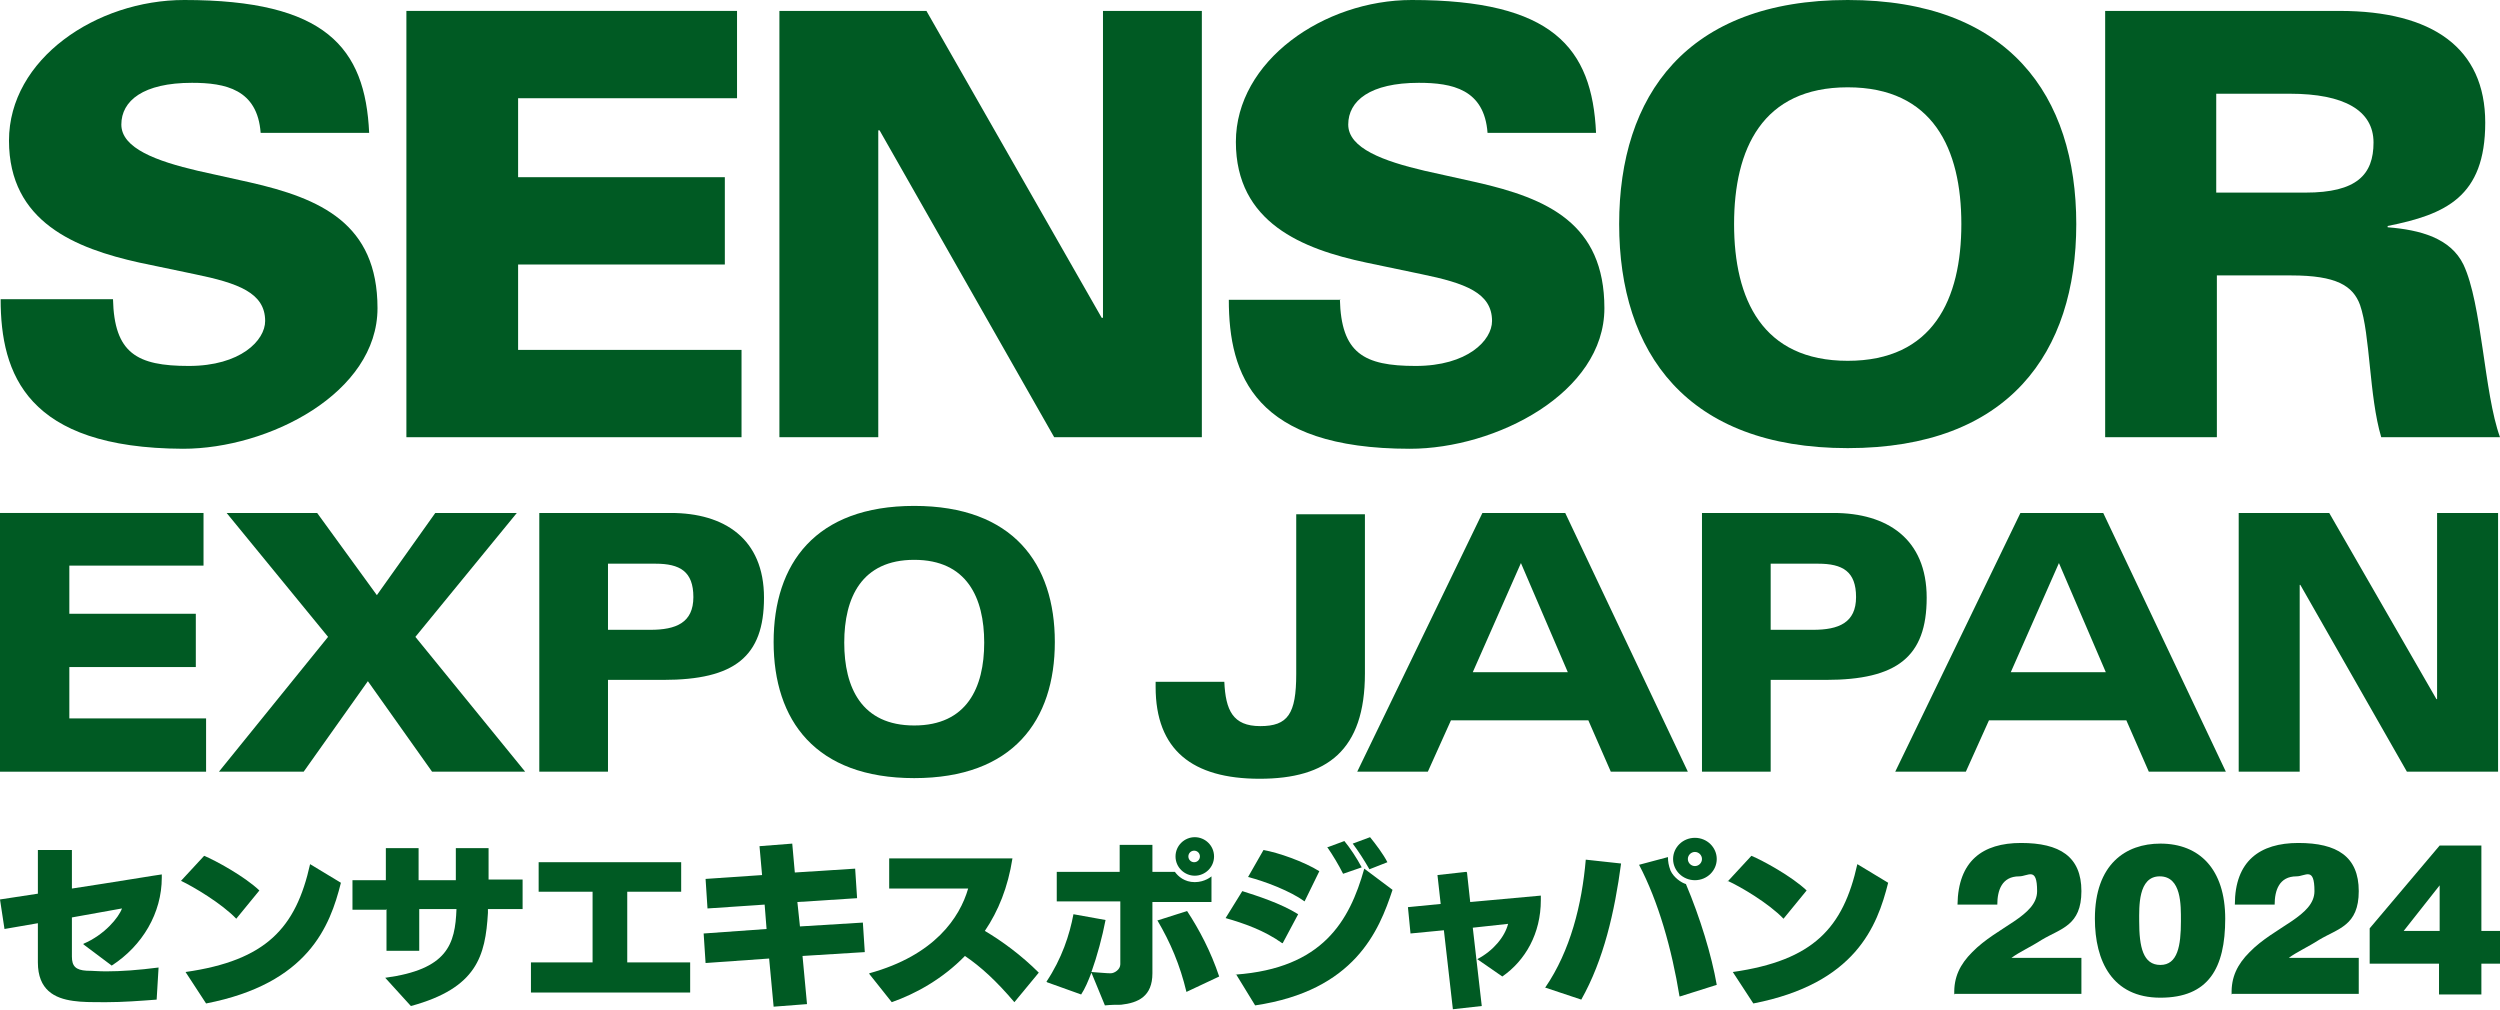 <?xml version="1.0" encoding="UTF-8"?>
<svg id="_レイヤー_1" data-name="レイヤー 1" xmlns="http://www.w3.org/2000/svg" version="1.1" viewBox="0 0 389.4 157.3">
  <defs>
    <style>
      .cls-1 {
        fill: #005a23;
        stroke-width: 0px;
      }
    </style>
  </defs>
  <g>
    <path class="cls-1" d="M13,147c3.3-1.4,5.5-4.1,6-5.5l-7.8,1.4c0,2.6,0,5,0,6.1,0,1.5.6,2.1,2.3,2.2.9,0,1.9.1,3,.1,2.4,0,5.1-.2,8.2-.6l-.3,5c-2.6.2-5.3.4-7.8.4s-3.8,0-5.2-.2c-2.9-.4-5.5-1.7-5.5-6h0c0-1.3,0-3.6,0-6.1l-5.2.9-.7-4.6,5.9-.9c0-3,0-5.7,0-6.8h5.3v6c6.6-1,13.8-2.2,14-2.2v.5c0,5.5-3,10.6-7.8,13.7l-4.4-3.3Z"/>
    <path class="cls-1" d="M28.1,137.3l3.7-4c1.7.7,6.3,3.2,8.6,5.4l-3.6,4.4c-2.3-2.4-6.7-5-8.6-5.9ZM28.9,151.4c12.6-1.8,17.2-6.9,19.4-16.8l4.8,2.9c-1.7,6.8-5.1,15.7-21,18.8l-3.2-4.9Z"/>
    <path class="cls-1" d="M60.1,141.7h-5.2v-4.6h5.2v-5h5.1v5h5.8c0-1.5,0-3.2,0-5,1.7,0,5.1,0,5.1,0v4.9h5.3v4.6h-5.4c0,.2,0,.4,0,.6-.4,6.7-1.7,11.7-12,14.5l-4-4.4c9.7-1.3,10.9-5.2,11.1-10.7h-5.8v6.5h-5.1v-6.5Z"/>
    <path class="cls-1" d="M82.7,149.9h9.6s0-11,0-11h-8.4s0-4.6,0-4.6h22.2v4.6h-8.4s0,11,0,11h9.8s0,4.7,0,4.7h-24.8s0-4.7,0-4.7Z"/>
    <path class="cls-1" d="M109.6,145.4l9.8-.7-.3-3.8-8.9.6-.3-4.6,8.8-.6-.4-4.5,5.1-.4.4,4.5,9.4-.6.3,4.6-9.3.6.4,3.8,9.8-.6.3,4.6-9.7.6.7,7.5-5.2.4-.7-7.5-9.9.7-.3-4.6Z"/>
    <path class="cls-1" d="M135.4,151.6c10.2-2.8,14.1-8.7,15.4-13.2h-12.3c0,.1,0-4.7,0-4.7h19.2c-.7,4.5-2.2,8.2-4.3,11.3,2.7,1.6,5.7,3.8,8.4,6.5l-3.8,4.6c-2.8-3.3-5.2-5.5-7.7-7.2-3.5,3.6-7.7,5.9-11.4,7.2l-3.5-4.4Z"/>
    <path class="cls-1" d="M163,152.9c2.4-3.6,3.6-7.3,4.2-10.5l5,.9c-.5,2.6-1.3,5.6-2.2,8.1,1.4.1,2.4.2,3,.2s1.5-.6,1.5-1.4c0-1.8,0-5.9,0-9.8h-9.9v-4.6h9.8v-4.2h5.1v4.2s3.5,0,3.5,0c.5.7,1.5,1.6,3.1,1.6s2.6-.9,2.6-.9v4h-9.2c0,4.8,0,10,0,10.9v.2c0,3.6-2.2,4.6-4.9,4.9-.7,0-1.5,0-2.5.1l-2.1-5.1c-.5,1.3-1,2.5-1.6,3.4l-5.3-1.9ZM180.2,143.4l4.7-1.5c1.9,2.9,3.7,6.3,5,10.2l-5.1,2.4c-1-4.2-2.5-7.7-4.5-11.1ZM189.1,133.4c0,1.7-1.4,3-3,3s-3-1.3-3-3,1.4-3,3-3,3,1.3,3,3ZM186.9,133.4c0-.5-.4-.9-.9-.9s-.9.4-.9.9.4.9.9.9.9-.4.9-.9Z"/>
    <path class="cls-1" d="M199.7,146.9c-2.8-2-6-3.1-8.8-3.9l2.6-4.2c2.2.7,6,1.9,8.7,3.6l-2.4,4.5ZM192.5,151.8c13.5-1,17.7-8.3,20-16.5l4.4,3.3c-2.1,6.4-5.9,15.7-21.4,18l-3-4.9ZM203.2,140.4c-2.2-1.6-6.1-3.1-8.8-3.8l2.4-4.2c2.3.4,6.3,1.8,8.7,3.3l-2.3,4.7ZM206.7,132l2.7-1c.9,1.1,1.9,2.6,2.7,4.1l-2.9,1c-.7-1.4-1.6-2.9-2.5-4.2ZM210.7,131.4l2.7-1c.9,1.1,2.1,2.7,2.7,3.9l-2.8,1.1c-.8-1.4-1.7-2.8-2.6-4Z"/>
    <path class="cls-1" d="M228.5,135.9l.5,4.6,11-1c0,.2,0,.5,0,.7,0,5.2-2.4,9.4-6,11.9l-3.9-2.7c2.5-1.3,4.3-3.5,4.8-5.5l-5.5.6,1.4,12.2-4.5.5-1.4-12.3-5.2.5-.4-4.1,5.1-.5-.5-4.5,4.5-.5Z"/>
    <path class="cls-1" d="M240.7,153.8c3.9-5.7,5.7-12.9,6.3-19.9l5.5.6c-1,7.5-2.7,15-6.2,21.2l-5.7-1.9ZM261.6,155.2c-1.2-7.4-3.3-14.8-6.3-20.5l4.5-1.2c0,.7.1,1.3.4,2.1.5,1.1,1.7,1.9,2.4,2.1,2.2,5.2,4,11.1,4.8,15.7l-5.7,1.8h0ZM264,137.1c-1.9,0-3.4-1.5-3.4-3.3s1.5-3.3,3.4-3.3,3.4,1.5,3.4,3.3-1.5,3.3-3.4,3.3ZM264,132.7c-.6,0-1.1.5-1.1,1.1s.5,1.1,1.1,1.1,1.1-.5,1.1-1.1-.5-1.1-1.1-1.1Z"/>
    <path class="cls-1" d="M269.1,137.3l3.7-4c1.7.7,6.3,3.2,8.6,5.4l-3.6,4.4c-2.3-2.4-6.7-5-8.7-5.9ZM269.9,151.4c12.6-1.8,17.2-6.9,19.4-16.8l4.8,2.9c-1.7,6.8-5.1,15.7-21,18.8l-3.2-4.9Z"/>
    <path class="cls-1" d="M304.4,154.9c-.1-2.7.9-4.7,2.8-6.6,3.9-4,10.1-5.6,10.1-9.5s-1.4-2.3-2.8-2.3c-2.7,0-3.4,2.2-3.4,4.4h-6.2c.1-6.8,3.9-9.6,9.9-9.6s9.4,2.1,9.4,7.5-3.2,5.8-6.2,7.6c-1.7,1.1-3.5,1.9-4.7,2.8h10.9v5.6h-19.7Z"/>
    <path class="cls-1" d="M336.5,131.4c6.1,0,10.1,4,10.1,11.7s-2.6,12.3-10.1,12.3-10.2-5.7-10.2-12.3c0-8.5,4.8-11.7,10.2-11.7ZM339.7,143.4c0-2.4.1-6.9-3.3-6.9s-3.2,4.8-3.2,7c0,4,.6,6.8,3.3,6.8s3.2-3,3.2-6.8Z"/>
    <path class="cls-1" d="M347.6,154.9c-.1-2.7.9-4.7,2.8-6.6,3.9-4,10.1-5.6,10.1-9.5s-1.4-2.3-2.8-2.3c-2.7,0-3.4,2.2-3.4,4.4h-6.2c0-6.8,3.9-9.6,9.9-9.6s9.4,2.1,9.4,7.5-3.2,5.8-6.2,7.6c-1.7,1.1-3.5,1.9-4.7,2.8h10.9v5.6h-19.7Z"/>
    <path class="cls-1" d="M369.1,144.6l10.9-12.9h6.5v13.3h2.9v5.1h-2.9v4.8h-6.6v-4.8h-10.8v-5.5ZM374.4,145h5.6v-7.1l-5.6,7.1Z"/>
  </g>
  <path class="cls-1" d="M17.6,46.6c.2,8.4,3.7,10.4,11.8,10.4s11.9-4,11.9-7c0-4.4-4.2-5.9-11-7.3l-8.6-1.8C11.8,38.7,1.4,34.6,1.4,21.9S15,0,28.7,0C50.7,0,56.9,7.4,57.5,20.7h-16.9c-.5-6.8-5.5-7.8-10.7-7.8-7.6,0-11,2.8-11,6.5s5.5,5.7,11.9,7.2l8.1,1.8c11,2.5,19.9,6.4,19.9,19.6s-16.9,21.9-30.3,21.9C4.2,69.8.1,58.3.1,46.6h17.4Z"/>
  <polygon class="cls-1" points="63.3 1.7 114.8 1.7 114.8 15.3 80.7 15.3 80.7 27.6 112.9 27.6 112.9 41.2 80.7 41.2 80.7 54.5 115.5 54.5 115.5 68.1 63.3 68.1 63.3 1.7"/>
  <polygon class="cls-1" points="121.4 1.7 144.3 1.7 171.6 49.5 171.8 49.5 171.8 1.7 187.2 1.7 187.2 68.1 164.2 68.1 137 20.3 136.8 20.3 136.8 68.1 121.4 68.1 121.4 1.7"/>
  <g>
    <path class="cls-1" d="M208.7,46.6c.2,8.4,3.7,10.4,11.8,10.4s11.9-4,11.9-7c0-4.4-4.2-5.9-11-7.3l-8.6-1.8c-9.9-2.1-20.3-6.2-20.3-18.8S206.2,0,219.9,0C241.8,0,248,7.4,248.6,20.7h-16.9c-.5-6.8-5.5-7.8-10.7-7.8-7.6,0-11,2.8-11,6.5s5.5,5.7,11.9,7.2l8.1,1.8c11,2.5,19.9,6.4,19.9,19.6s-16.9,21.9-30.3,21.9c-24.2,0-28.2-11.5-28.2-23.2h17.4Z"/>
    <path class="cls-1" d="M287.8,56.2c13.3,0,17.7-9.6,17.7-21.3s-4.4-21.3-17.7-21.3-17.7,9.6-17.7,21.3,4.4,21.3,17.7,21.3M287.8,0c25.1,0,35.6,14.9,35.6,34.9s-10.5,34.9-35.6,34.9-35.6-14.9-35.6-34.9S262.7,0,287.8,0"/>
    <path class="cls-1" d="M345.2,30h13.9c8,0,10.6-2.8,10.6-7.8s-4.6-7.6-13-7.6h-11.5v15.4ZM327.8,1.7h36.6c14.5,0,22.7,5.8,22.7,17.4s-6.2,14.3-15.2,16.1v.2c5.1.4,9.8,1.7,11.8,5.8,2.9,6.1,3.2,20,5.7,26.9h-18.5c-1.9-6.4-1.7-16-3.3-20.6-1.1-3-3.7-4.6-10.7-4.6h-11.6v25.2h-17.4V1.7Z"/>
  </g>
  <polygon class="cls-1" points="0 79.9 0 120.2 32.1 120.2 32.1 111.9 10.8 111.9 10.8 103.9 30.5 103.9 30.5 95.6 10.8 95.6 10.8 88.1 31.7 88.1 31.7 79.9 0 79.9"/>
  <polygon class="cls-1" points="51.1 99.2 35.3 79.9 49.4 79.9 58.7 92.7 67.8 79.9 80.5 79.9 64.7 99.2 81.8 120.2 67.3 120.2 57.3 106.1 47.3 120.2 34.1 120.2 51.1 99.2"/>
  <g>
    <path class="cls-1" d="M94.7,98.1h6.6c4,0,6.7-1.1,6.7-5.1s-2.1-5.2-5.9-5.2h-7.4v10.4ZM84,79.9h20.5c8.3,0,14.5,4,14.5,13.2s-4.6,12.8-15.7,12.8h-8.6v14.3h-10.7v-40.3Z"/>
    <path class="cls-1" d="M142.4,113c8.2,0,10.9-5.9,10.9-12.9s-2.7-12.9-10.9-12.9-10.9,5.9-10.9,12.9,2.7,12.9,10.9,12.9M142.4,78.8c15.4,0,21.9,9,21.9,21.2s-6.5,21.2-21.9,21.2-21.9-9-21.9-21.2,6.5-21.2,21.9-21.2"/>
    <path class="cls-1" d="M212.6,104.9c0,12-5.9,16.4-16.4,16.4s-16.2-4.5-16.2-14.3v-.8h10.7c.2,4.4,1.3,6.9,5.6,6.9s5.6-1.9,5.6-8.1v-24.9h10.7v25Z"/>
  </g>
  <path class="cls-1" d="M236.9,87.7l-7.5,17h14.8l-7.3-17ZM231,79.9h12.8l19.1,40.3h-12l-3.5-8h-21.4l-3.6,8h-11l19.5-40.3Z"/>
  <path class="cls-1" d="M275.8,98.1h6.6c4,0,6.7-1.1,6.7-5.1s-2.1-5.2-5.9-5.2h-7.4v10.4ZM265.1,79.9h20.5c8.3,0,14.5,4,14.5,13.2s-4.6,12.8-15.7,12.8h-8.6v14.3h-10.7v-40.3Z"/>
  <path class="cls-1" d="M320.7,87.7l-7.5,17h14.8l-7.3-17ZM314.8,79.9h12.8l19.1,40.3h-12l-3.5-8h-21.4l-3.6,8h-11l19.5-40.3Z"/>
  <polygon class="cls-1" points="348.7 79.9 362.8 79.9 379.5 108.9 379.6 108.9 379.6 79.9 389.1 79.9 389.1 120.2 374.9 120.2 358.3 91.1 358.2 91.1 358.2 120.2 348.7 120.2 348.7 79.9"/>
</svg>